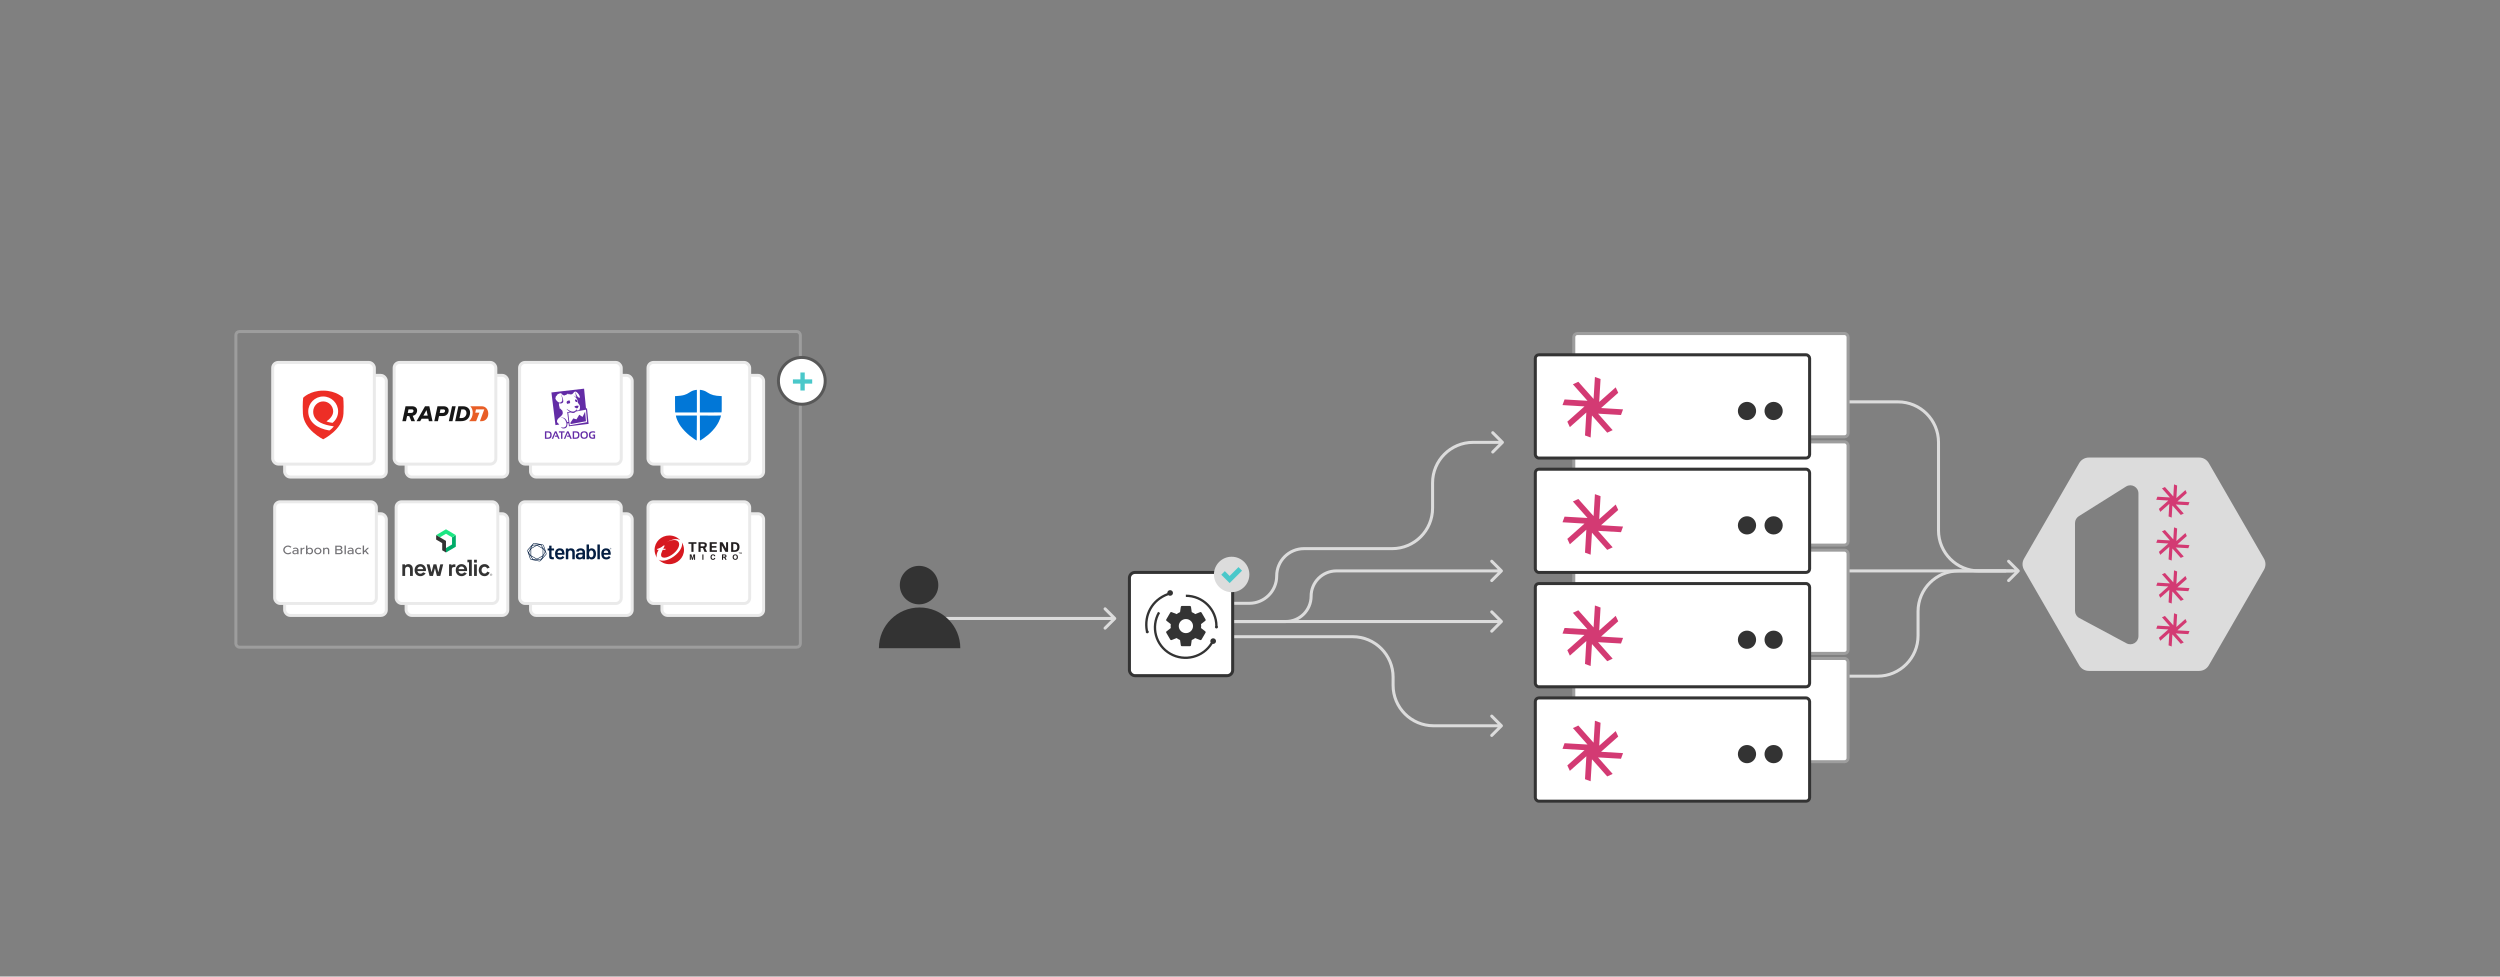 <svg width="1280" height="500" viewBox="0 0 1280 500" fill="none" xmlns="http://www.w3.org/2000/svg">
<rect x="0" y="0" width="1280" height="500" fill="#808080" stroke="none"/>
<rect x="120.765" y="169.765" width="289.002" height="161.576" rx="1.784" stroke="#9D9D9D" stroke-width="1.529"/>
<circle cx="410.531" cy="194.995" r="11.978" fill="white" stroke="#585858" stroke-width="1.529"/>
<path d="M405.974 196.421V194.24H409.807V190.713H412.029V194.24H415.842V196.421H412.029V199.948H409.807V196.421H405.974Z" fill="#4AC8CA"/>
<rect x="145.74" y="192.192" width="52.049" height="52.049" rx="2.803" fill="white" stroke="#EAEAEA" stroke-width="1.529"/>
<rect x="207.924" y="192.192" width="52.049" height="52.049" rx="2.803" fill="white" stroke="#EAEAEA" stroke-width="1.529"/>
<rect x="271.637" y="192.192" width="52.049" height="52.049" rx="2.803" fill="white" stroke="#EAEAEA" stroke-width="1.529"/>
<rect x="338.918" y="192.192" width="52.049" height="52.049" rx="2.803" fill="white" stroke="#EAEAEA" stroke-width="1.529"/>
<rect x="145.74" y="263.04" width="52.049" height="52.049" rx="2.803" fill="white" stroke="#EAEAEA" stroke-width="1.529"/>
<rect x="207.924" y="263.04" width="52.049" height="52.049" rx="2.803" fill="white" stroke="#EAEAEA" stroke-width="1.529"/>
<rect x="271.637" y="263.04" width="52.049" height="52.049" rx="2.803" fill="white" stroke="#EAEAEA" stroke-width="1.529"/>
<rect x="338.918" y="263.04" width="52.049" height="52.049" rx="2.803" fill="white" stroke="#EAEAEA" stroke-width="1.529"/>
<rect x="139.624" y="185.565" width="52.049" height="52.049" rx="2.803" fill="white" stroke="#EAEAEA" stroke-width="1.529"/>
<g clip-path="url(#clip0_6902_40064)">
<path fill-rule="evenodd" clip-rule="evenodd" d="M165.467 200C172.284 200 175.712 203.647 175.712 203.647C175.712 203.647 176.104 206.346 175.854 211.782C175.476 219.993 165.47 224.924 165.469 224.924C165.468 224.925 155.461 219.993 155.083 211.782C154.833 206.346 155.225 203.647 155.225 203.647C155.225 203.647 158.65 200 165.467 200Z" fill="#ED2E26"/>
<path fill-rule="evenodd" clip-rule="evenodd" d="M160.351 210.793C160.351 207.89 162.647 205.528 165.468 205.528C168.292 205.528 170.59 207.825 170.59 210.648C170.59 212.903 168.652 214.757 167.158 215.71C167.738 216.04 169.016 216.388 170.241 216.5C172.029 215.116 173.119 212.978 173.119 210.648C173.119 206.431 169.687 202.999 165.468 202.999C161.25 202.999 157.818 206.431 157.818 210.648C157.818 213.196 158.879 215.459 160.886 217.193C162.762 218.814 165.507 219.896 168.632 220.409C169.309 220.035 170.467 218.93 170.901 218.284C168.291 217.948 165.821 217.312 164.165 216.443C161.635 215.116 160.351 213.215 160.351 210.793Z" fill="white"/>
</g>
<rect x="266.03" y="185.565" width="52.049" height="52.049" rx="2.803" fill="white" stroke="#EAEAEA" stroke-width="1.529"/>
<rect x="331.782" y="185.565" width="52.049" height="52.049" rx="2.803" fill="white" stroke="#EAEAEA" stroke-width="1.529"/>
<rect x="331.782" y="256.924" width="52.049" height="52.049" rx="2.803" fill="white" stroke="#EAEAEA" stroke-width="1.529"/>
<rect x="202.827" y="256.924" width="52.049" height="52.049" rx="2.803" fill="white" stroke="#EAEAEA" stroke-width="1.529"/>
<g clip-path="url(#clip1_6902_40064)">
<path d="M231.441 275.111V278.766L228.344 280.593V282.878L233.378 279.908V273.969L231.441 275.111Z" fill="#00AC69"/>
<path d="M228.344 273.285L231.441 275.112L233.378 273.969L228.344 271L223.309 273.969L225.246 275.112L228.344 273.285Z" fill="#1CE783"/>
<path d="M226.406 278.081V281.736L228.344 282.878V276.939L223.309 273.969V276.254L226.406 278.081Z" fill="#333333"/>
<path d="M209.08 288.823C207.996 288.823 207.483 289.522 207.483 289.522H207.426L207.312 288.939H206V294.884H207.426V291.447C207.426 290.689 207.938 290.165 208.681 290.165C209.425 290.165 209.937 290.688 209.937 291.447V294.884H211.363V291.329C211.363 289.813 210.393 288.823 209.08 288.823Z" fill="#333333"/>
<path d="M224.462 292.845H224.38L223.41 288.94H221.959L220.989 292.845H220.907L219.937 288.94H218.454L219.937 294.884H221.674L222.643 291.038H222.725L223.695 294.884H225.431L226.915 288.94H225.431L224.462 292.845Z" fill="#333333"/>
<path d="M231.281 289.463H231.224L231.11 288.94H229.912V294.883H231.341V291.446C231.341 290.689 231.684 290.339 232.425 290.339H233.157V288.939H232.308C232.109 288.939 231.912 288.986 231.734 289.077C231.556 289.168 231.4 289.3 231.281 289.463Z" fill="#333333"/>
<path d="M236.31 288.823C234.599 288.823 233.344 290.105 233.344 291.911C233.344 293.718 234.528 295 236.31 295C237.753 295 238.621 294.133 238.983 293.495L237.674 293.016C237.545 293.258 237.023 293.723 236.31 293.723C235.478 293.723 234.884 293.191 234.77 292.378H239.106C239.145 292.187 239.164 291.991 239.162 291.796C239.162 290.102 237.908 288.823 236.31 288.823ZM234.77 291.387C234.941 290.629 235.455 290.047 236.31 290.047C237.109 290.047 237.622 290.629 237.736 291.387H234.77Z" fill="#333333"/>
<path d="M215.24 288.823C213.529 288.823 212.274 290.105 212.274 291.911C212.274 293.718 213.458 295 215.24 295C216.683 295 217.552 294.133 217.914 293.495L216.605 293.016C216.475 293.258 215.953 293.723 215.24 293.723C214.409 293.723 213.814 293.191 213.7 292.378H218.036C218.076 292.187 218.095 291.991 218.093 291.796C218.093 290.102 216.838 288.823 215.24 288.823ZM213.7 291.387C213.871 290.629 214.385 290.047 215.24 290.047C216.039 290.047 216.552 290.629 216.667 291.387H213.7Z" fill="#333333"/>
<path d="M244.148 286.593H242.722V288.05H244.148V286.593Z" fill="#333333"/>
<path d="M248.083 293.66C247.227 293.66 246.543 292.961 246.543 291.912C246.543 290.863 247.227 290.163 248.083 290.163C248.939 290.163 249.281 290.746 249.395 291.096L250.687 290.625C250.375 289.795 249.606 288.821 248.083 288.821C246.372 288.821 245.117 290.103 245.117 291.91C245.117 293.717 246.372 294.999 248.083 294.999C249.619 294.999 250.387 294.01 250.694 293.14L249.395 292.668C249.281 293.077 248.939 293.66 248.083 293.66Z" fill="#333333"/>
<path d="M239.32 287.888H240.13V294.884H241.556V286.593H239.32V287.888Z" fill="#333333"/>
<path d="M244.147 288.94H242.721V294.885H244.147V288.94Z" fill="#333333"/>
<path d="M251.455 293.74C251.346 293.738 251.239 293.77 251.147 293.83C251.056 293.891 250.984 293.978 250.941 294.081C250.898 294.183 250.886 294.297 250.907 294.406C250.927 294.516 250.979 294.616 251.055 294.696C251.132 294.775 251.23 294.83 251.337 294.852C251.444 294.874 251.555 294.864 251.656 294.821C251.757 294.779 251.843 294.707 251.904 294.615C251.964 294.522 251.997 294.413 251.997 294.302C251.999 294.228 251.987 294.154 251.961 294.086C251.934 294.017 251.895 293.954 251.844 293.902C251.793 293.849 251.733 293.808 251.666 293.78C251.599 293.752 251.527 293.738 251.455 293.74ZM251.455 294.778C251.363 294.779 251.272 294.753 251.194 294.701C251.116 294.65 251.055 294.576 251.019 294.489C250.982 294.403 250.972 294.307 250.989 294.214C251.006 294.121 251.05 294.035 251.115 293.968C251.18 293.901 251.262 293.855 251.353 293.835C251.444 293.816 251.538 293.825 251.623 293.861C251.709 293.897 251.782 293.958 251.834 294.036C251.885 294.115 251.913 294.207 251.913 294.302C251.915 294.364 251.905 294.426 251.883 294.485C251.861 294.543 251.828 294.596 251.785 294.641C251.742 294.686 251.691 294.721 251.634 294.744C251.577 294.768 251.516 294.779 251.455 294.778Z" fill="#333333"/>
<path d="M251.695 294.201C251.695 294.174 251.689 294.147 251.678 294.123C251.668 294.098 251.652 294.076 251.633 294.058C251.614 294.039 251.591 294.025 251.566 294.016C251.541 294.007 251.515 294.004 251.489 294.006H251.244V294.591H251.328V294.388H251.401L251.599 294.591H251.706L251.508 294.388C251.557 294.389 251.604 294.369 251.639 294.334C251.674 294.299 251.694 294.251 251.695 294.201ZM251.329 294.302V294.092H251.49C251.505 294.09 251.521 294.091 251.535 294.096C251.55 294.1 251.564 294.108 251.575 294.118C251.587 294.129 251.596 294.141 251.602 294.155C251.609 294.17 251.612 294.185 251.612 294.201C251.612 294.263 251.574 294.302 251.49 294.302H251.329Z" fill="#333333"/>
</g>
<rect x="266.03" y="256.924" width="52.049" height="52.049" rx="2.803" fill="white" stroke="#EAEAEA" stroke-width="1.529"/>
<rect x="140.643" y="256.924" width="52.049" height="52.049" rx="2.803" fill="white" stroke="#EAEAEA" stroke-width="1.529"/>
<rect x="201.808" y="185.565" width="52.049" height="52.049" rx="2.803" fill="white" stroke="#EAEAEA" stroke-width="1.529"/>
<path fill-rule="evenodd" clip-rule="evenodd" d="M280.666 224.663H279V220.828H280.666C281.866 220.828 282.467 221.433 282.467 222.641C282.467 223.988 281.866 224.663 280.666 224.663ZM279.712 224.046H280.558C281.355 224.046 281.754 223.577 281.754 222.64C281.754 221.843 281.355 221.444 280.558 221.444H279.712V224.046ZM283.213 224.663H282.482L284.113 220.828H284.878L286.545 224.663H285.779L285.295 223.617H284.064L284.309 223.001H285.107L284.478 221.56L283.213 224.663ZM286.142 220.828H289.058V221.445H287.956V224.663H287.244V221.445H286.142L286.142 220.828ZM289.424 224.663H288.693L290.324 220.828H291.09L292.756 224.663H291.99L291.506 223.617H290.275L290.52 223.001H291.318L290.689 221.56L289.424 224.663ZM294.894 224.663H293.229V220.828H294.894C296.095 220.828 296.695 221.433 296.695 222.641C296.695 223.988 296.095 224.663 294.894 224.663ZM293.941 224.046H294.787C295.584 224.046 295.983 223.577 295.983 222.64C295.983 221.843 295.584 221.444 294.787 221.444H293.941V224.046ZM297.177 222.751C297.177 221.451 297.821 220.801 299.107 220.801C300.374 220.801 301.007 221.451 301.007 222.751C301.007 224.043 300.374 224.69 299.107 224.69C297.878 224.69 297.235 224.043 297.177 222.751ZM299.107 224.072C299.881 224.072 300.268 223.627 300.268 222.734C300.268 221.856 299.881 221.416 299.107 221.416C298.313 221.416 297.917 221.856 297.917 222.734C297.917 223.627 298.314 224.072 299.107 224.072ZM303.978 223.111V224.009C303.814 224.052 303.666 224.073 303.537 224.073C302.666 224.073 302.231 223.612 302.231 222.692C302.231 221.842 302.693 221.417 303.615 221.417C304.001 221.417 304.359 221.488 304.69 221.632V220.988C304.359 220.863 303.983 220.8 303.562 220.8C302.182 220.8 301.492 221.43 301.492 222.691C301.492 224.023 302.17 224.69 303.527 224.69C303.993 224.69 304.381 224.622 304.69 224.486V222.479H303.54L303.3 223.11H303.978V223.111Z" fill="#632CA6"/>
<path fill-rule="evenodd" clip-rule="evenodd" d="M298.271 213.466L296.576 212.348L295.163 214.71L293.518 214.229L292.07 216.439L292.144 217.134L300.017 215.684L299.56 210.764L298.271 213.466ZM290.929 211.345L292.193 211.171C292.397 211.263 292.539 211.298 292.784 211.361C293.166 211.46 293.608 211.555 294.262 211.226C294.414 211.15 294.731 210.86 294.859 210.695L300.035 209.756L300.563 216.146L291.696 217.744L290.929 211.345ZM300.543 209.043L300.032 209.14L299.05 199L282.328 200.939L284.388 217.658L286.346 217.373C286.189 217.15 285.946 216.88 285.53 216.535C284.954 216.056 285.157 215.242 285.498 214.728C285.948 213.86 288.266 212.757 288.135 211.37C288.087 210.865 288.007 210.209 287.539 209.759C287.521 209.946 287.553 210.125 287.553 210.125C287.553 210.125 287.361 209.88 287.265 209.546C287.17 209.417 287.095 209.376 286.994 209.205C286.922 209.403 286.931 209.633 286.931 209.633C286.931 209.633 286.774 209.261 286.749 208.948C286.655 209.088 286.632 209.354 286.632 209.354C286.632 209.354 286.428 208.769 286.474 208.453C286.381 208.178 286.105 207.634 286.183 206.395C286.693 206.753 287.817 206.668 288.254 206.023C288.4 205.809 288.499 205.226 288.182 204.076C287.978 203.339 287.473 202.241 287.276 201.825L287.253 201.842C287.357 202.178 287.57 202.881 287.653 203.222C287.901 204.256 287.968 204.616 287.851 205.093C287.752 205.508 287.514 205.779 286.911 206.082C286.308 206.386 285.507 205.646 285.457 205.605C284.871 205.138 284.417 204.377 284.367 204.006C284.314 203.601 284.6 203.358 284.744 203.027C284.538 203.086 284.308 203.191 284.308 203.191C284.308 203.191 284.583 202.907 284.921 202.661C285.061 202.568 285.144 202.509 285.291 202.387C285.077 202.383 284.904 202.389 284.904 202.389C284.904 202.389 285.261 202.197 285.63 202.056C285.36 202.044 285.101 202.054 285.101 202.054C285.101 202.054 285.897 201.698 286.525 201.437C286.957 201.26 287.38 201.312 287.617 201.655C287.928 202.105 288.256 202.349 288.949 202.5C289.375 202.311 289.504 202.215 290.039 202.069C290.51 201.551 290.879 201.484 290.879 201.484C290.879 201.484 290.696 201.652 290.647 201.916C290.914 201.706 291.206 201.53 291.206 201.53C291.206 201.53 291.093 201.67 290.987 201.892L291.012 201.929C291.323 201.742 291.689 201.595 291.689 201.595C291.689 201.595 291.584 201.727 291.462 201.899C291.697 201.897 292.173 201.908 292.358 201.929C293.45 201.953 293.676 200.764 294.095 200.615C294.619 200.427 294.854 200.314 295.747 201.192C296.514 201.946 297.113 203.295 296.815 203.597C296.566 203.848 296.074 203.499 295.529 202.82C295.241 202.46 295.022 202.034 294.92 201.493C294.834 201.037 294.499 200.772 294.499 200.772C294.499 200.772 294.693 201.206 294.693 201.588C294.693 201.796 294.719 202.576 295.054 203.014C295.021 203.078 295.005 203.331 294.969 203.38C294.58 202.909 293.744 202.573 293.607 202.473C294.069 202.851 295.129 203.72 295.536 204.552C295.922 205.339 295.695 206.061 295.89 206.248C295.945 206.301 296.718 207.264 296.867 207.748C297.126 208.591 296.882 209.478 296.543 210.028L295.594 210.176C295.456 210.137 295.362 210.118 295.238 210.046C295.307 209.924 295.443 209.622 295.444 209.559L295.391 209.466C295.095 209.884 294.601 210.29 294.19 210.523C293.653 210.827 293.033 210.78 292.63 210.656C291.486 210.303 290.403 209.529 290.142 209.326C290.142 209.326 290.134 209.488 290.183 209.525C290.471 209.85 291.133 210.439 291.772 210.85L290.409 211L291.054 216.015C290.768 216.055 290.724 216.076 290.411 216.12C290.136 215.147 289.609 214.511 289.032 214.141C288.524 213.814 287.824 213.741 287.153 213.874L287.11 213.924C287.576 213.875 288.127 213.943 288.692 214.301C289.247 214.652 289.695 215.558 289.859 216.104C290.07 216.801 290.216 217.548 289.648 218.339C289.245 218.901 288.066 219.212 287.114 218.539C287.368 218.948 287.712 219.283 288.175 219.346C288.862 219.439 289.514 219.32 289.963 218.859C290.346 218.465 290.55 217.641 290.496 216.773L291.103 216.685L291.322 218.243L301.362 217.034L300.543 209.043ZM294.434 204.813C294.406 204.877 294.362 204.919 294.428 205.127L294.432 205.139L294.443 205.166L294.47 205.228C294.589 205.472 294.72 205.702 294.939 205.819C294.996 205.81 295.054 205.803 295.115 205.8C295.32 205.791 295.45 205.824 295.532 205.868C295.54 205.827 295.541 205.767 295.537 205.679C295.521 205.37 295.598 204.846 295.005 204.569C294.781 204.466 294.467 204.497 294.362 204.627C294.381 204.63 294.398 204.634 294.411 204.638C294.57 204.693 294.463 204.748 294.434 204.813ZM296.097 207.692C296.019 207.649 295.656 207.666 295.4 207.697C294.913 207.754 294.388 207.923 294.273 208.013C294.063 208.175 294.158 208.457 294.313 208.573C294.747 208.897 295.127 209.114 295.528 209.061C295.775 209.029 295.992 208.638 296.146 208.284C296.251 208.041 296.251 207.778 296.097 207.692ZM291.787 205.195C291.924 205.065 291.103 204.893 290.466 205.328C289.997 205.648 289.981 206.336 290.431 206.725C290.476 206.764 290.514 206.791 290.548 206.813C290.679 206.751 290.829 206.689 291.001 206.633C291.292 206.539 291.534 206.49 291.733 206.464C291.828 206.358 291.939 206.17 291.911 205.831C291.874 205.371 291.525 205.444 291.787 205.195Z" fill="#632CA6"/>
<path d="M210.576 211.417H208.766L209.158 209.598H210.831C211.382 209.598 211.706 209.902 211.706 210.346C211.706 210.931 211.288 211.417 210.576 211.417ZM213.561 210.166C213.561 208.917 212.621 208 210.979 208H207.636L206 215.642H207.863L208.426 213.017H209.516L210.6 215.642H212.458L211.303 212.891C212.688 212.668 213.561 211.529 213.561 210.166Z" fill="#161616"/>
<path d="M216.774 212.781L218.371 209.964L218.975 212.781H216.775H216.774ZM217.616 208L213.288 215.642H215.146L215.87 214.375H219.316L219.589 215.642H221.446L219.815 208H217.616ZM226.78 211.417H225.128L225.516 209.598H226.955C227.522 209.598 227.87 209.876 227.87 210.346C227.87 210.931 227.441 211.417 226.781 211.417M227.144 208H223.994L222.358 215.642H224.217L224.784 213.014H226.861C228.636 213.014 229.711 211.642 229.711 210.195C229.711 208.905 228.731 208.002 227.143 208.002" fill="#161616"/>
<path d="M233.311 208H231.448L229.809 215.642H231.672L233.311 208Z" fill="#161616"/>
<path d="M246.649 208H240.776C240.865 208.093 240.954 208.189 241.035 208.291C241.693 209.108 242.04 210.135 242.04 211.265C242.04 213.009 241.324 214.582 240.174 215.642H243.769L245.478 211.286H243.34L243.697 209.597H247.943L245.713 215.642H246.588C248.624 215.655 250 213.921 250 211.814C250 209.708 248.688 208 246.648 208" fill="#E85E26"/>
<path d="M236.28 214.047H235.252L236.207 209.598H237.179C238.245 209.598 238.842 210.417 238.842 211.442C238.842 212.821 237.884 214.047 236.283 214.047M240.012 209.246C239.374 208.449 238.319 208 237.075 208H234.688L233.047 215.642H236.052C237.218 215.642 238.115 215.376 238.8 214.953C240.193 214.085 240.687 212.56 240.687 211.265C240.687 210.457 240.441 209.773 240.013 209.246" fill="#161616"/>
<g clip-path="url(#clip2_6902_40064)">
<path d="M358.476 199.598C358.378 199.596 358.346 199.613 358.333 199.649V211.192L369.404 211.151C369.513 211.014 369.544 209.98 369.53 206.43L369.517 202.807L369.234 202.798C365.922 202.684 364.117 202.201 362.112 200.889C361.444 200.451 361.308 200.378 360.815 200.169C360.247 199.932 359.631 199.759 359.015 199.663C358.737 199.622 358.574 199.601 358.476 199.598ZM356.651 199.608C356.568 199.608 356.293 199.64 356.04 199.686C354.899 199.886 354.095 200.214 353.112 200.87C352.081 201.558 351.4 201.891 350.338 202.215C349.311 202.529 347.586 202.761 346.057 202.798L345.62 202.807L345.611 206.453C345.602 209.068 345.615 210.253 345.654 210.645L345.707 211.192H356.804V199.617L356.651 199.608ZM369.102 212.719C369.102 212.828 358.342 212.751 358.342 212.751L358.372 225.569C358.429 225.569 358.599 225.474 359.119 225.159C359.215 225.1 359.722 224.758 360.247 224.398C362.038 223.163 363.322 222.074 364.624 220.689C366.131 219.08 367.137 217.672 368.002 215.954C368.561 214.837 369.102 213.307 369.102 212.828V212.719ZM356.804 212.742L346.057 212.764C346.022 212.828 346.101 213.247 346.232 213.689C346.686 215.198 347.568 216.948 348.582 218.347C349.739 219.937 351.317 221.573 353.156 223.095C354.318 224.052 356.481 225.523 356.73 225.523L356.804 212.742Z" fill="#0177D7"/>
</g>
<path d="M945.767 346.202H961.314C972.762 346.202 982.043 336.921 982.043 325.472V313.034C982.043 301.586 991.324 292.305 1002.77 292.305H1027.13" stroke="#DCDCDC" stroke-width="1.555"/>
<path fill-rule="evenodd" clip-rule="evenodd" d="M1036.3 286.032C1035.28 287.796 1035.28 289.969 1036.3 291.733L1064.55 340.653C1065.57 342.417 1067.45 343.503 1069.48 343.503L1125.97 343.503C1128.01 343.503 1129.89 342.417 1130.91 340.653L1159.15 291.733C1160.17 289.969 1160.17 287.796 1159.15 286.032L1130.91 237.112C1129.89 235.348 1128.01 234.262 1125.97 234.262L1069.48 234.262C1067.45 234.262 1065.57 235.348 1064.55 237.112L1036.3 286.032ZM1062.41 267.801L1062.41 290.38L1062.41 312.769C1062.41 314.298 1063.25 315.702 1064.6 316.424L1088.78 329.376C1091.54 330.855 1094.88 328.855 1094.88 325.721L1094.88 290.38L1094.88 252.619C1094.88 249.359 1091.29 247.375 1088.53 249.108L1064.35 264.29C1063.15 265.048 1062.41 266.374 1062.41 267.801Z" fill="#DCDCDC"/>
<path d="M769.267 318.766C769.571 318.463 769.571 317.971 769.267 317.667L764.32 312.72C764.017 312.416 763.524 312.416 763.221 312.72C762.917 313.024 762.917 313.516 763.221 313.819L767.618 318.217L763.221 322.614C762.917 322.918 762.917 323.41 763.221 323.714C763.524 324.017 764.017 324.017 764.32 323.714L769.267 318.766ZM625.165 318.994H768.718V317.439H625.165V318.994Z" fill="#DCDCDC"/>
<path d="M769.786 227.038C770.089 226.734 770.089 226.242 769.786 225.939L764.839 220.992C764.535 220.688 764.043 220.688 763.739 220.992C763.436 221.295 763.436 221.787 763.739 222.091L768.137 226.488L763.739 230.886C763.436 231.189 763.436 231.681 763.739 231.985C764.043 232.289 764.535 232.289 764.839 231.985L769.786 227.038ZM623.092 309.666H639.676V308.111H623.092V309.666ZM667.661 281.681H712.748V280.126H667.661V281.681ZM734.255 260.174V247.218H732.7V260.174H734.255ZM754.207 227.266H769.236V225.711H754.207V227.266ZM734.255 247.218C734.255 236.199 743.188 227.266 754.207 227.266V225.711C742.329 225.711 732.7 235.34 732.7 247.218H734.255ZM712.748 281.681C724.626 281.681 734.255 272.052 734.255 260.174H732.7C732.7 271.193 723.767 280.126 712.748 280.126V281.681ZM654.446 294.896C654.446 287.598 660.362 281.681 667.661 281.681V280.126C659.504 280.126 652.891 286.739 652.891 294.896H654.446ZM639.676 309.666C647.833 309.666 654.446 303.053 654.446 294.896H652.891C652.891 302.195 646.974 308.111 639.676 308.111V309.666Z" fill="#DCDCDC"/>
<path d="M1033.9 292.854C1034.2 292.551 1034.2 292.059 1033.9 291.755L1028.95 286.808C1028.65 286.504 1028.16 286.504 1027.85 286.808C1027.55 287.112 1027.55 287.604 1027.85 287.907L1032.25 292.305L1027.85 296.702C1027.55 297.006 1027.55 297.498 1027.85 297.801C1028.16 298.105 1028.65 298.105 1028.95 297.801L1033.9 292.854ZM946.284 206.536H971.784V204.981H946.284V206.536ZM991.736 226.488V271.575H993.291V226.488H991.736ZM1013.24 293.082H1033.35V291.527H1013.24V293.082ZM991.736 271.575C991.736 283.453 1001.36 293.082 1013.24 293.082V291.527C1002.22 291.527 993.291 282.594 993.291 271.575H991.736ZM971.784 206.536C982.803 206.536 991.736 215.469 991.736 226.488H993.291C993.291 214.61 983.662 204.981 971.784 204.981V206.536Z" fill="#DCDCDC"/>
<path d="M769.267 372.145C769.571 371.842 769.571 371.35 769.267 371.046L764.32 366.099C764.016 365.795 763.524 365.795 763.221 366.099C762.917 366.402 762.917 366.895 763.221 367.198L767.618 371.596L763.221 375.993C762.917 376.297 762.917 376.789 763.221 377.092C763.524 377.396 764.016 377.396 764.32 377.092L769.267 372.145ZM625.683 326.768H692.536V325.213H625.683V326.768ZM712.488 346.72V350.866H714.043V346.72H712.488ZM733.995 372.373H768.717V370.818H733.995V372.373ZM712.488 350.866C712.488 362.744 722.117 372.373 733.995 372.373V370.818C722.976 370.818 714.043 361.885 714.043 350.866H712.488ZM692.536 326.768C703.555 326.768 712.488 335.701 712.488 346.72H714.043C714.043 334.842 704.414 325.213 692.536 325.213V326.768Z" fill="#DCDCDC"/>
<path d="M769.267 292.854C769.571 292.551 769.571 292.059 769.267 291.755L764.32 286.808C764.017 286.504 763.524 286.504 763.221 286.808C762.917 287.111 762.917 287.604 763.221 287.907L767.618 292.305L763.221 296.702C762.917 297.006 762.917 297.498 763.221 297.801C763.524 298.105 764.017 298.105 764.32 297.801L769.267 292.854ZM625.165 318.994H658.332V317.439H625.165V318.994ZM684.244 293.082H768.718V291.527H684.244V293.082ZM672.066 305.261C672.066 298.535 677.518 293.082 684.244 293.082V291.527C676.66 291.527 670.511 297.676 670.511 305.261H672.066ZM658.332 318.994C665.917 318.994 672.066 312.845 672.066 305.261H670.511C670.511 311.987 665.059 317.439 658.332 317.439V318.994Z" fill="#DCDCDC"/>
<path d="M571.3 317.212C571.603 316.908 571.603 316.416 571.3 316.112L566.353 311.165C566.049 310.862 565.557 310.862 565.253 311.165C564.95 311.469 564.95 311.961 565.253 312.265L569.651 316.662L565.253 321.06C564.95 321.363 564.95 321.855 565.253 322.159C565.557 322.462 566.049 322.462 566.353 322.159L571.3 317.212ZM477.467 317.439L570.75 317.439L570.75 315.885L477.467 315.885L477.467 317.439Z" fill="#DCDCDC"/>
<path d="M470.839 311.03C459.33 311.03 450 320.36 450 331.869H491.677C491.677 320.36 482.347 311.03 470.839 311.03Z" fill="#333333"/>
<circle cx="470.557" cy="299.57" r="9.856" fill="#333333"/>
<rect x="578.265" y="293.082" width="52.861" height="52.861" rx="2.85" fill="white" stroke="#333333" stroke-width="1.555"/>
<path d="M599.103 305.04C599.909 305.04 600.563 304.393 600.563 303.596C600.563 302.798 599.909 302.151 599.103 302.151C598.297 302.151 597.644 302.798 597.644 303.596C597.644 303.624 597.645 303.652 597.646 303.679C589.454 306.691 585.048 314.675 586.608 323.171L586.702 323.154C586.652 323.257 586.623 323.372 586.623 323.493C586.623 323.92 586.973 324.265 587.403 324.265C587.834 324.265 588.183 323.92 588.183 323.493C588.183 323.198 588.016 322.941 587.77 322.811C586.379 314.87 590.542 307.489 598.219 304.745C598.464 304.93 598.771 305.04 599.103 305.04Z" fill="#333333"/>
<path d="M623.409 320.485C623.385 311.621 616.117 304.442 607.155 304.442V305.638C615.465 305.638 622.201 312.305 622.201 320.53H622.214C622.111 320.66 622.05 320.825 622.05 321.003C622.05 321.429 622.399 321.775 622.83 321.775C623.261 321.775 623.61 321.429 623.61 321.003C623.61 320.804 623.534 320.622 623.409 320.485Z" fill="#333333"/>
<path fill-rule="evenodd" clip-rule="evenodd" d="M614.996 320.555C614.996 320.895 614.964 321.23 614.923 321.56L617.122 323.267C617.32 323.427 617.377 323.706 617.247 323.927L615.162 327.501C615.032 327.723 614.761 327.811 614.527 327.723L611.932 326.686C611.395 327.099 610.807 327.439 610.171 327.702L609.78 330.435C609.738 330.678 609.525 330.869 609.264 330.869H605.096C604.835 330.869 604.622 330.678 604.58 330.435L604.189 327.702C603.554 327.439 602.965 327.094 602.428 326.686L599.833 327.723C599.599 327.816 599.328 327.723 599.198 327.501L597.113 323.927C596.983 323.7 597.041 323.422 597.239 323.267L599.437 321.56C599.396 321.23 599.364 320.895 599.364 320.555C599.364 320.214 599.396 319.879 599.437 319.549L597.239 317.842C597.041 317.682 596.983 317.404 597.113 317.182L599.198 313.608C599.328 313.386 599.599 313.299 599.833 313.386L602.428 314.423C602.965 314.01 603.554 313.67 604.189 313.407L604.58 310.674C604.622 310.431 604.835 310.241 605.096 310.241H609.264C609.525 310.241 609.738 310.431 609.785 310.674L610.176 313.407C610.812 313.67 611.401 314.016 611.937 314.423L614.532 313.386C614.766 313.294 615.037 313.386 615.168 313.608L617.252 317.182C617.382 317.409 617.325 317.687 617.127 317.842L614.923 319.549C614.964 319.879 614.996 320.214 614.996 320.555ZM603.533 320.555C603.533 322.55 605.164 324.165 607.18 324.165C609.196 324.165 610.827 322.55 610.827 320.555C610.827 318.559 609.196 316.945 607.18 316.945C605.164 316.945 603.533 318.559 603.533 320.555Z" fill="#333333"/>
<path d="M592.919 313.258C588.431 320.953 591.094 330.791 598.868 335.234C606.532 339.613 616.302 337.113 620.878 329.67C620.964 329.686 621.053 329.694 621.144 329.694C621.95 329.694 622.604 329.047 622.604 328.25C622.604 327.452 621.95 326.805 621.144 326.805C620.338 326.805 619.685 327.452 619.685 328.25C619.685 328.517 619.758 328.767 619.886 328.982C615.668 335.924 606.589 338.265 599.472 334.199C592.276 330.086 589.81 320.978 593.965 313.856L592.919 313.258Z" fill="#333333"/>
<path d="M942.657 292.305L1030.76 292.305" stroke="#DCDCDC" stroke-width="1.555"/>
<rect x="805.772" y="170.777" width="140.443" height="52.861" rx="1.814" fill="white" stroke="#9D9D9D" stroke-width="1.555"/>
<rect x="805.772" y="226.229" width="140.443" height="52.861" rx="1.814" fill="white" stroke="#9D9D9D" stroke-width="1.555"/>
<rect x="805.772" y="281.681" width="140.443" height="52.861" rx="1.814" fill="white" stroke="#9D9D9D" stroke-width="1.555"/>
<rect x="805.772" y="337.133" width="140.443" height="52.861" rx="1.814" fill="white" stroke="#9D9D9D" stroke-width="1.555"/>
<circle cx="630.607" cy="294.119" r="9.069" fill="#DCDCDC"/>
<path d="M626.202 293.341L629.57 296.71L635.012 291.268" stroke="#4AC8CA" stroke-width="2.591"/>
<rect x="786.079" y="181.66" width="140.443" height="52.861" rx="1.814" fill="white" stroke="#333333" stroke-width="1.555"/>
<circle cx="908.094" cy="210.423" r="4.664" fill="#333333"/>
<circle cx="894.461" cy="210.423" r="4.664" fill="#333333"/>
<rect x="786.079" y="240.222" width="140.443" height="52.861" rx="1.814" fill="white" stroke="#333333" stroke-width="1.555"/>
<circle cx="908.094" cy="268.984" r="4.664" fill="#333333"/>
<circle cx="894.461" cy="268.984" r="4.664" fill="#333333"/>
<rect x="786.079" y="298.783" width="140.443" height="52.861" rx="1.814" fill="white" stroke="#333333" stroke-width="1.555"/>
<circle cx="908.094" cy="327.545" r="4.664" fill="#333333"/>
<circle cx="894.461" cy="327.545" r="4.664" fill="#333333"/>
<rect x="786.079" y="357.344" width="140.443" height="52.861" rx="1.814" fill="white" stroke="#333333" stroke-width="1.555"/>
<circle cx="908.094" cy="386.106" r="4.664" fill="#333333"/>
<circle cx="894.461" cy="386.106" r="4.664" fill="#333333"/>
<g clip-path="url(#clip3_6902_40064)">
<path d="M146.24 283.506C145.868 283.305 145.557 283.021 145.336 282.68C145.116 282.341 145 281.955 145 281.561C145 281.167 145.116 280.78 145.336 280.442C145.557 280.102 145.868 279.819 146.24 279.619C146.607 279.418 147.027 279.312 147.454 279.313C147.783 279.312 148.108 279.373 148.41 279.493C148.709 279.611 148.979 279.782 149.204 279.997L148.713 280.427C148.551 280.265 148.356 280.135 148.139 280.043C147.925 279.95 147.691 279.903 147.454 279.903C147.147 279.903 146.847 279.982 146.587 280.131C146.321 280.281 146.101 280.49 145.946 280.739C145.791 280.99 145.71 281.274 145.71 281.563C145.71 281.851 145.791 282.135 145.946 282.386C146.099 282.637 146.32 282.848 146.587 282.998C146.847 283.147 147.147 283.226 147.454 283.226C147.691 283.227 147.925 283.179 148.139 283.086C148.356 282.995 148.551 282.864 148.713 282.703L149.204 283.132C148.975 283.346 148.704 283.518 148.404 283.636C148.104 283.755 147.781 283.817 147.454 283.817C147.026 283.816 146.607 283.709 146.24 283.506ZM152.449 280.762C152.583 280.896 152.686 281.052 152.754 281.223C152.821 281.393 152.851 281.574 152.842 281.755V283.738H152.174V283.293C152.041 283.461 151.862 283.593 151.656 283.677C151.446 283.766 151.218 283.812 150.987 283.813C150.646 283.824 150.311 283.723 150.044 283.527C149.921 283.435 149.823 283.317 149.759 283.184C149.694 283.051 149.665 282.906 149.672 282.76C149.666 282.555 149.733 282.353 149.862 282.185C149.992 282.016 150.171 281.883 150.378 281.801C150.604 281.709 150.85 281.662 151.098 281.665C151.465 281.669 151.828 281.728 152.174 281.842V281.74C152.183 281.523 152.109 281.309 151.965 281.136C151.876 281.049 151.766 280.982 151.644 280.939C151.522 280.897 151.391 280.881 151.261 280.893C150.91 280.911 150.568 281.004 150.263 281.165L150.006 280.703C150.422 280.498 150.885 280.385 151.357 280.373C151.559 280.364 151.76 280.395 151.948 280.462C152.136 280.529 152.307 280.631 152.449 280.762ZM151.787 283.163C151.881 283.117 151.964 283.054 152.031 282.977C152.097 282.901 152.146 282.812 152.174 282.718V282.275C151.859 282.189 151.531 282.146 151.203 282.148C150.979 282.14 150.759 282.2 150.576 282.319C150.498 282.365 150.433 282.429 150.389 282.504C150.344 282.579 150.321 282.663 150.321 282.749C150.319 282.83 150.339 282.91 150.379 282.983C150.419 283.055 150.478 283.117 150.551 283.163C150.718 283.272 150.92 283.326 151.125 283.318C151.357 283.322 151.586 283.268 151.787 283.163ZM155.079 280.582C155.324 280.45 155.605 280.384 155.889 280.39V280.933C155.651 280.928 155.415 280.974 155.2 281.067C155.005 281.15 154.842 281.283 154.73 281.451C154.618 281.617 154.561 281.809 154.565 282.005V283.738H153.882V280.465H154.573V281.103C154.681 280.887 154.857 280.705 155.079 280.582ZM159.485 280.607C159.738 280.756 159.941 280.967 160.072 281.215C160.216 281.489 160.288 281.792 160.281 282.097C160.288 282.403 160.216 282.706 160.072 282.983C159.942 283.232 159.739 283.444 159.485 283.594C159.236 283.74 158.946 283.816 158.65 283.813C158.393 283.815 158.14 283.756 157.915 283.642C157.69 283.53 157.502 283.364 157.37 283.163V283.738H156.687V279.313H157.37V281.054C157.5 280.847 157.688 280.676 157.915 280.559C158.142 280.444 158.398 280.385 158.658 280.388C158.951 280.386 159.238 280.462 159.485 280.607ZM159.068 283.119C159.24 283.017 159.377 282.873 159.462 282.703C159.559 282.513 159.607 282.306 159.604 282.097C159.608 281.889 159.559 281.684 159.462 281.497C159.376 281.327 159.239 281.183 159.068 281.082C158.897 280.983 158.698 280.931 158.495 280.933C158.294 280.93 158.096 280.982 157.927 281.082C157.755 281.183 157.618 281.327 157.533 281.497C157.436 281.684 157.389 281.889 157.393 282.097C157.389 282.306 157.437 282.513 157.533 282.703C157.615 282.872 157.747 283.016 157.915 283.119C158.084 283.219 158.282 283.271 158.483 283.268C158.687 283.271 158.887 283.219 159.059 283.119H159.068ZM161.797 283.581C161.514 283.43 161.278 283.215 161.112 282.956C160.944 282.696 160.856 282.399 160.857 282.097C160.856 281.797 160.944 281.502 161.112 281.245C161.279 280.987 161.514 280.772 161.797 280.622C162.082 280.468 162.407 280.387 162.737 280.387C163.067 280.387 163.392 280.468 163.677 280.622C163.956 280.774 164.188 280.988 164.351 281.245C164.516 281.503 164.602 281.798 164.598 282.097C164.599 282.399 164.511 282.696 164.343 282.956C164.177 283.215 163.941 283.43 163.658 283.581C163.373 283.735 163.049 283.816 162.718 283.816C162.388 283.816 162.063 283.735 161.778 283.581H161.797ZM163.328 283.109C163.51 283.003 163.659 282.857 163.762 282.683C163.868 282.503 163.923 282.302 163.923 282.098C163.923 281.893 163.868 281.692 163.762 281.512C163.66 281.339 163.51 281.193 163.328 281.088C163.149 280.987 162.942 280.933 162.732 280.933C162.521 280.933 162.315 280.987 162.136 281.088C161.954 281.193 161.804 281.339 161.701 281.512C161.596 281.692 161.54 281.893 161.54 282.098C161.54 282.302 161.596 282.503 161.701 282.683C161.804 282.857 161.954 283.003 162.136 283.109C162.314 283.213 162.521 283.268 162.732 283.268C162.943 283.268 163.15 283.213 163.328 283.109ZM167.939 280.547C168.14 280.651 168.304 280.806 168.411 280.994C168.527 281.198 168.585 281.424 168.58 281.654V283.738H167.918V281.761C167.929 281.543 167.847 281.329 167.691 281.165C167.617 281.089 167.527 281.029 167.425 280.989C167.324 280.949 167.214 280.93 167.104 280.933C166.931 280.931 166.761 280.967 166.607 281.038C166.463 281.101 166.339 281.198 166.248 281.318C166.164 281.431 166.119 281.565 166.118 281.702V283.738H165.433V280.465H166.116V280.946C166.228 280.775 166.389 280.636 166.582 280.544C166.791 280.44 167.024 280.386 167.262 280.386C167.499 280.386 167.732 280.44 167.941 280.544L167.939 280.547ZM171.657 279.389H173.904C174.144 279.385 174.383 279.433 174.599 279.529C174.793 279.614 174.958 279.747 175.075 279.913C175.193 280.081 175.253 280.278 175.249 280.478C175.256 280.676 175.197 280.872 175.08 281.038C174.95 281.207 174.779 281.345 174.58 281.441C174.829 281.551 175.044 281.715 175.207 281.918C175.355 282.105 175.434 282.33 175.433 282.561C175.436 282.774 175.372 282.983 175.249 283.163C175.123 283.345 174.945 283.491 174.733 283.585C174.503 283.687 174.251 283.74 173.996 283.738H171.657V279.389ZM173.724 281.199C173.936 281.208 174.143 281.146 174.309 281.025C174.382 280.972 174.441 280.904 174.48 280.826C174.52 280.749 174.539 280.664 174.537 280.578C174.538 280.492 174.519 280.407 174.479 280.33C174.44 280.252 174.382 280.183 174.309 280.129C174.144 280.008 173.936 279.945 173.724 279.953H172.352V281.199H173.724ZM173.835 283.172C174.068 283.184 174.297 283.116 174.478 282.981C174.56 282.918 174.626 282.839 174.67 282.75C174.713 282.66 174.734 282.563 174.731 282.465C174.734 282.367 174.713 282.27 174.669 282.181C174.625 282.092 174.56 282.013 174.478 281.951C174.297 281.816 174.068 281.748 173.835 281.759H172.352V283.188L173.835 283.172ZM176.397 279.313H177.08V283.738H176.397V279.313ZM180.643 280.762C180.777 280.896 180.88 281.052 180.948 281.223C181.015 281.393 181.045 281.574 181.036 281.755V283.738H180.367V283.293C180.235 283.46 180.057 283.592 179.852 283.677C179.641 283.766 179.413 283.812 179.181 283.813C178.839 283.824 178.505 283.723 178.237 283.527C178.115 283.434 178.018 283.317 177.953 283.184C177.889 283.051 177.859 282.906 177.866 282.76C177.86 282.555 177.927 282.353 178.056 282.185C178.186 282.016 178.364 281.883 178.571 281.801C178.798 281.709 179.044 281.662 179.292 281.665C179.659 281.669 180.022 281.728 180.367 281.842V281.74C180.377 281.523 180.303 281.309 180.159 281.136C180.069 281.049 179.96 280.981 179.838 280.939C179.716 280.897 179.585 280.881 179.455 280.893C179.104 280.911 178.762 281.004 178.457 281.165L178.202 280.703C178.617 280.498 179.079 280.385 179.551 280.373C179.752 280.364 179.954 280.395 180.142 280.462C180.33 280.529 180.501 280.631 180.643 280.762ZM179.981 283.163C180.075 283.117 180.158 283.054 180.224 282.977C180.291 282.901 180.34 282.812 180.367 282.718V282.275C180.052 282.189 179.725 282.146 179.396 282.148C179.173 282.14 178.952 282.2 178.77 282.319C178.692 282.365 178.627 282.429 178.583 282.504C178.538 282.579 178.515 282.663 178.515 282.749C178.513 282.83 178.533 282.91 178.573 282.983C178.613 283.055 178.672 283.117 178.745 283.163C178.912 283.272 179.114 283.326 179.319 283.318C179.551 283.322 179.78 283.268 179.981 283.163ZM182.727 283.579C182.444 283.425 182.207 283.208 182.038 282.948C181.869 282.692 181.779 282.398 181.779 282.099C181.779 281.799 181.869 281.505 182.038 281.249C182.208 280.99 182.447 280.775 182.732 280.624C183.012 280.469 183.334 280.388 183.661 280.388C183.907 280.387 184.15 280.432 184.375 280.522C184.599 280.612 184.804 280.738 184.979 280.894L184.517 281.288C184.407 281.178 184.274 281.09 184.127 281.029C183.959 280.956 183.774 280.924 183.589 280.935C183.405 280.946 183.226 281 183.07 281.092C182.886 281.197 182.735 281.344 182.631 281.518C182.524 281.693 182.468 281.892 182.468 282.093C182.467 282.298 182.523 282.5 182.631 282.68C182.735 282.854 182.886 283 183.07 283.105C183.228 283.198 183.408 283.252 183.595 283.262C183.782 283.273 183.968 283.24 184.137 283.167C184.289 283.102 184.424 283.01 184.536 282.896L185 283.28C184.824 283.441 184.617 283.571 184.39 283.663C184.16 283.756 183.912 283.804 183.661 283.803C183.333 283.807 183.011 283.73 182.727 283.579ZM185.708 279.313H186.391V282.141L188.134 280.465H188.97L187.433 281.945L188.895 283.736H188.082L186.965 282.363L186.393 282.894V283.738H185.71L185.708 279.313Z" fill="#717074"/>
</g>
<path d="M279.818 283.489C279.812 283.706 279.737 283.894 279.597 284.052C278.674 285.088 277.748 286.127 276.822 287.158C276.617 287.384 276.349 287.464 276.051 287.405C274.699 287.143 273.347 286.878 271.995 286.613C271.676 286.55 271.456 286.366 271.352 286.056C270.914 284.772 270.482 283.486 270.05 282.2C269.943 281.881 270.009 281.595 270.232 281.342C271.125 280.344 272.019 279.347 272.906 278.343C273.174 278.04 273.481 277.947 273.877 278.028C275.172 278.29 276.474 278.54 277.772 278.79C278.126 278.858 278.359 279.055 278.472 279.397C278.895 280.657 279.32 281.914 279.74 283.173C279.776 283.275 279.794 283.382 279.818 283.489ZM271.959 282.7C271.959 283.17 271.965 283.644 271.956 284.114C271.95 284.323 272.028 284.457 272.209 284.561C273.019 285.023 273.826 285.487 274.627 285.964C274.821 286.08 274.985 286.08 275.181 285.967C275.988 285.49 276.798 285.023 277.614 284.558C277.784 284.46 277.858 284.329 277.858 284.135C277.855 283.176 277.855 282.22 277.858 281.262C277.858 281.086 277.787 280.964 277.635 280.874C276.792 280.392 275.955 279.907 275.122 279.421C274.973 279.335 274.839 279.332 274.69 279.418C273.856 279.904 273.019 280.389 272.183 280.871C272.031 280.961 271.956 281.077 271.959 281.259C271.962 281.738 271.959 282.22 271.959 282.7ZM271.995 284.769C271.995 284.799 271.992 284.808 271.995 284.817C272.281 285.27 272.561 285.725 272.858 286.169C272.918 286.255 273.052 286.342 273.15 286.342C273.618 286.342 274.085 286.312 274.553 286.294C274.556 286.282 274.559 286.27 274.562 286.255C273.71 285.761 272.856 285.27 271.995 284.769ZM277.802 280.636C277.811 280.63 277.82 280.621 277.829 280.615C277.537 280.157 277.245 279.695 276.947 279.24C276.852 279.097 276.7 279.046 276.53 279.055C276.343 279.064 276.155 279.073 275.967 279.085C275.729 279.1 275.491 279.115 275.253 279.126C275.25 279.135 275.25 279.147 275.247 279.156C276.098 279.651 276.95 280.145 277.802 280.636ZM278.168 281.151C278.159 281.154 278.15 281.157 278.144 281.163C278.144 282.143 278.144 283.126 278.144 284.135C278.174 284.094 278.189 284.076 278.198 284.058C278.427 283.623 278.653 283.191 278.883 282.756C278.975 282.581 278.966 282.417 278.862 282.253C278.665 281.943 278.472 281.634 278.275 281.321C278.239 281.265 278.204 281.208 278.168 281.151ZM271.655 284.287C271.655 283.275 271.655 282.301 271.655 281.327C271.387 281.792 271.131 282.253 270.902 282.73C270.854 282.825 270.854 282.992 270.908 283.081C271.137 283.483 271.393 283.87 271.655 284.287ZM270.545 282.762C271.093 281.717 271.638 280.678 272.183 279.642C271.572 280.279 270.988 280.931 270.408 281.589C270.3 281.711 270.262 281.866 270.303 282.021C270.372 282.271 270.461 282.515 270.545 282.762ZM279.261 282.658C278.716 283.7 278.168 284.74 277.623 285.779C278.231 285.145 278.808 284.493 279.389 283.84C279.517 283.697 279.55 283.522 279.493 283.34C279.419 283.108 279.338 282.882 279.261 282.658ZM277.12 278.96C277.745 279.942 278.356 280.91 278.984 281.896C278.984 281.854 278.987 281.839 278.984 281.827C278.713 281.023 278.445 280.222 278.171 279.421C278.111 279.243 277.974 279.132 277.796 279.091C277.578 279.04 277.361 279.007 277.12 278.96ZM272.692 286.461C272.06 285.466 271.447 284.501 270.837 283.537C271.087 284.37 271.358 285.189 271.649 286.005C271.691 286.121 271.819 286.244 271.932 286.285C272.168 286.369 272.421 286.401 272.692 286.461ZM272.016 280.583C272.025 280.595 272.037 280.603 272.046 280.615C272.861 280.145 273.677 279.671 274.496 279.201C273.969 279.195 273.454 279.213 272.939 279.257C272.832 279.266 272.686 279.347 272.632 279.436C272.412 279.808 272.218 280.198 272.016 280.583ZM277.802 284.814C277.793 284.808 277.784 284.799 277.772 284.793C276.953 285.267 276.137 285.74 275.318 286.214C275.324 286.226 275.327 286.238 275.333 286.249C275.848 286.223 276.36 286.208 276.873 286.163C276.98 286.154 277.117 286.065 277.17 285.973C277.397 285.594 277.593 285.201 277.802 284.814ZM277.069 286.449C275.923 286.509 274.803 286.565 273.639 286.625C273.719 286.649 273.758 286.666 273.799 286.672C274.553 286.821 275.303 286.967 276.057 287.113C276.223 287.146 276.393 287.146 276.521 287.027C276.712 286.851 276.882 286.651 277.069 286.449ZM272.739 278.966C273.877 278.906 274.994 278.849 276.113 278.79C275.294 278.602 274.475 278.436 273.651 278.29C273.534 278.269 273.371 278.316 273.281 278.394C273.082 278.564 272.918 278.772 272.739 278.966Z" fill="#041E42"/>
<path d="M283.636 281.798C283.61 281.823 283.579 281.836 283.543 281.836H282.441C282.404 281.836 282.386 281.854 282.386 281.89V284.496C282.386 284.77 282.446 284.968 282.565 285.09C282.684 285.212 282.873 285.274 283.133 285.274H283.457C283.493 285.274 283.524 285.287 283.55 285.312C283.575 285.337 283.588 285.368 283.588 285.404V286.215C283.588 286.295 283.544 286.342 283.458 286.355L282.896 286.366C282.326 286.366 281.901 286.268 281.62 286.074C281.339 285.88 281.194 285.513 281.188 284.971V281.89C281.188 281.854 281.17 281.836 281.134 281.836H280.517C280.481 281.836 280.45 281.823 280.425 281.798C280.399 281.772 280.387 281.741 280.387 281.705V280.949C280.387 280.913 280.399 280.882 280.425 280.856C280.45 280.831 280.481 280.818 280.517 280.818H281.134C281.17 280.818 281.188 280.8 281.188 280.764V279.499C281.188 279.463 281.201 279.432 281.226 279.406C281.252 279.381 281.283 279.368 281.319 279.368H282.259C282.295 279.368 282.326 279.381 282.351 279.406C282.377 279.432 282.39 279.463 282.39 279.499V280.764C282.39 280.8 282.408 280.818 282.444 280.818H283.547C283.583 280.818 283.613 280.831 283.639 280.856C283.664 280.882 283.677 280.913 283.677 280.949V281.705C283.677 281.741 283.664 281.772 283.639 281.798H283.636Z" fill="#041E42"/>
<path d="M289.024 283.565L289.014 283.901C289.014 283.986 288.97 284.03 288.884 284.03H285.501C285.464 284.03 285.446 284.048 285.446 284.084C285.468 284.322 285.501 284.484 285.544 284.57C285.717 285.089 286.138 285.353 286.809 285.359C287.3 285.359 287.688 285.157 287.977 284.754C288.005 284.71 288.042 284.689 288.085 284.689C288.114 284.689 288.139 284.7 288.16 284.722L288.831 285.273C288.896 285.324 288.907 285.381 288.863 285.446C288.639 285.763 288.342 286.008 287.971 286.181C287.6 286.354 287.188 286.442 286.734 286.442C286.171 286.442 285.694 286.315 285.301 286.063C284.908 285.81 284.622 285.458 284.441 285.003C284.276 284.614 284.193 284.074 284.193 283.381C284.193 282.963 284.236 282.625 284.322 282.365C284.467 281.86 284.738 281.462 285.139 281.171C285.539 280.879 286.02 280.733 286.582 280.733C288.002 280.733 288.801 281.475 288.982 282.96C289.011 283.141 289.025 283.342 289.025 283.565H289.024ZM285.917 282.013C285.739 282.147 285.615 282.332 285.544 282.571C285.501 282.694 285.472 282.852 285.457 283.046C285.442 283.082 285.457 283.1 285.501 283.1H287.696C287.732 283.1 287.75 283.082 287.75 283.046C287.735 282.866 287.714 282.729 287.685 282.635C287.62 282.376 287.492 282.175 287.301 282.03C287.11 281.886 286.87 281.814 286.582 281.814C286.316 281.814 286.094 281.881 285.918 282.013H285.917Z" fill="#041E42"/>
<path d="M293.754 281.251C294.103 281.597 294.278 282.07 294.278 282.667V286.213C294.278 286.249 294.266 286.28 294.24 286.306C294.215 286.331 294.184 286.344 294.148 286.344H293.153C293.117 286.344 293.086 286.331 293.061 286.306C293.036 286.28 293.023 286.249 293.023 286.213V282.927C293.023 282.596 292.929 282.328 292.742 282.122C292.554 281.916 292.305 281.814 291.995 281.814C291.685 281.814 291.435 281.915 291.244 282.116C291.053 282.318 290.957 282.585 290.957 282.917V286.214C290.957 286.25 290.945 286.281 290.919 286.307C290.894 286.332 290.863 286.345 290.827 286.345H289.832C289.796 286.345 289.765 286.332 289.74 286.307C289.714 286.281 289.702 286.25 289.702 286.214V280.949C289.702 280.913 289.714 280.882 289.74 280.856C289.765 280.831 289.796 280.818 289.832 280.818H290.827C290.863 280.818 290.894 280.831 290.919 280.856C290.945 280.882 290.957 280.913 290.957 280.949V281.295C290.957 281.316 290.965 281.331 290.979 281.338C290.993 281.346 291.004 281.338 291.011 281.317C291.307 280.928 291.753 280.733 292.352 280.733C292.951 280.733 293.402 280.906 293.752 281.252L293.754 281.251Z" fill="#041E42"/>
<path d="M298.431 280.97C298.777 281.128 299.043 281.347 299.231 281.624C299.418 281.902 299.513 282.217 299.513 282.569V286.213C299.513 286.249 299.5 286.28 299.474 286.306C299.449 286.331 299.418 286.344 299.382 286.344H298.388C298.351 286.344 298.321 286.331 298.295 286.306C298.27 286.28 298.257 286.249 298.257 286.213V285.867C298.257 285.845 298.25 285.833 298.236 285.829C298.221 285.826 298.207 285.831 298.192 285.845C297.839 286.234 297.327 286.429 296.657 286.429C296.117 286.429 295.671 286.292 295.322 286.018C294.973 285.744 294.798 285.337 294.798 284.796C294.798 284.256 294.994 283.796 295.387 283.482C295.78 283.169 296.333 283.012 297.046 283.012H298.203C298.239 283.012 298.257 282.994 298.257 282.958V282.698C298.257 282.417 298.174 282.199 298.009 282.044C297.843 281.889 297.595 281.812 297.262 281.812C296.989 281.812 296.767 281.86 296.598 281.958C296.428 282.056 296.322 282.191 296.279 282.364C296.257 282.451 296.206 282.487 296.127 282.472L295.078 282.342C295.042 282.335 295.011 282.322 294.986 282.304C294.96 282.286 294.952 282.263 294.959 282.234C295.016 281.795 295.253 281.434 295.667 281.152C296.081 280.871 296.602 280.731 297.23 280.731C297.684 280.731 298.084 280.811 298.429 280.969L298.431 280.97ZM297.88 285.154C298.133 284.966 298.258 284.728 298.258 284.441V283.932C298.258 283.896 298.24 283.878 298.204 283.878H297.296C296.914 283.878 296.613 283.95 296.393 284.095C296.173 284.239 296.063 284.444 296.063 284.711C296.063 284.942 296.148 285.12 296.317 285.246C296.485 285.373 296.704 285.435 296.971 285.435C297.324 285.435 297.626 285.342 297.879 285.154H297.88Z" fill="#041E42"/>
<path d="M305.144 283.565C305.144 284.077 305.075 284.528 304.938 284.916C304.78 285.392 304.523 285.763 304.171 286.03C303.817 286.296 303.385 286.43 302.874 286.43C302.362 286.43 301.955 286.239 301.631 285.857C301.616 285.835 301.602 285.828 301.587 285.835C301.573 285.843 301.566 285.857 301.566 285.879V286.214C301.566 286.25 301.553 286.281 301.528 286.307C301.503 286.332 301.472 286.345 301.436 286.345H300.441C300.405 286.345 300.374 286.332 300.349 286.307C300.323 286.281 300.311 286.25 300.311 286.214V278.906C300.311 278.869 300.323 278.839 300.349 278.813C300.374 278.788 300.405 278.775 300.441 278.775H301.436C301.472 278.775 301.503 278.788 301.528 278.813C301.553 278.839 301.566 278.869 301.566 278.906V281.251C301.566 281.273 301.574 281.287 301.587 281.295C301.601 281.302 301.616 281.298 301.631 281.284C301.941 280.917 302.352 280.733 302.863 280.733C303.375 280.733 303.838 280.867 304.188 281.133C304.537 281.4 304.795 281.771 304.961 282.247C305.083 282.65 305.144 283.091 305.144 283.566V283.565ZM303.858 283.586C303.858 283.024 303.749 282.584 303.533 282.267C303.339 281.965 303.05 281.813 302.668 281.813C302.314 281.813 302.045 281.971 301.857 282.288C301.677 282.584 301.586 283.013 301.586 283.575C301.586 284.136 301.669 284.548 301.835 284.829C302.022 285.175 302.303 285.348 302.677 285.348C302.879 285.348 303.06 285.304 303.218 285.213C303.376 285.123 303.502 284.996 303.596 284.829C303.769 284.527 303.856 284.112 303.856 283.586H303.858Z" fill="#041E42"/>
<path d="M305.917 286.306C305.891 286.28 305.878 286.249 305.878 286.213V278.906C305.878 278.869 305.891 278.839 305.917 278.813C305.942 278.788 305.973 278.775 306.009 278.775H307.004C307.04 278.775 307.07 278.788 307.096 278.813C307.121 278.839 307.134 278.869 307.134 278.906V286.213C307.134 286.249 307.121 286.28 307.096 286.306C307.07 286.331 307.04 286.344 307.004 286.344H306.009C305.973 286.344 305.942 286.331 305.917 286.306Z" fill="#041E42"/>
<path d="M312.701 283.565L312.691 283.901C312.691 283.986 312.647 284.03 312.561 284.03H309.177C309.141 284.03 309.123 284.048 309.123 284.084C309.144 284.322 309.177 284.484 309.221 284.57C309.394 285.089 309.815 285.353 310.486 285.359C310.976 285.359 311.365 285.157 311.654 284.754C311.682 284.71 311.718 284.689 311.762 284.689C311.79 284.689 311.816 284.7 311.837 284.722L312.507 285.273C312.572 285.324 312.582 285.381 312.54 285.446C312.316 285.763 312.019 286.008 311.648 286.181C311.277 286.354 310.865 286.442 310.411 286.442C309.848 286.442 309.37 286.315 308.978 286.063C308.585 285.81 308.298 285.458 308.118 285.003C307.952 284.614 307.87 284.074 307.87 283.381C307.87 282.963 307.913 282.625 307.999 282.365C308.143 281.86 308.415 281.462 308.815 281.171C309.215 280.879 309.696 280.733 310.259 280.733C311.679 280.733 312.478 281.475 312.659 282.96C312.687 283.141 312.702 283.342 312.702 283.565H312.701ZM309.592 282.013C309.416 282.147 309.291 282.332 309.22 282.571C309.176 282.694 309.148 282.852 309.134 283.046C309.119 283.082 309.134 283.1 309.177 283.1H311.372C311.408 283.1 311.426 283.082 311.426 283.046C311.412 282.866 311.39 282.729 311.362 282.635C311.297 282.376 311.168 282.175 310.977 282.03C310.786 281.886 310.546 281.814 310.259 281.814C309.992 281.814 309.771 281.881 309.593 282.013H309.592Z" fill="#041E42"/>
<path d="M312.627 280.552C312.539 280.552 312.464 280.584 312.401 280.647C312.339 280.709 312.308 280.785 312.308 280.874C312.308 280.963 312.339 281.039 312.4 281.102C312.463 281.165 312.538 281.196 312.627 281.196C312.716 281.196 312.792 281.165 312.854 281.102C312.916 281.039 312.948 280.963 312.948 280.874C312.948 280.785 312.916 280.709 312.854 280.647C312.792 280.584 312.716 280.552 312.627 280.552ZM313 280.874C313 280.977 312.964 281.065 312.891 281.138C312.818 281.211 312.731 281.248 312.627 281.248C312.524 281.248 312.436 281.211 312.364 281.138C312.292 281.065 312.256 280.977 312.256 280.874C312.256 280.771 312.292 280.684 312.365 280.611C312.437 280.538 312.525 280.502 312.627 280.502C312.731 280.502 312.818 280.538 312.891 280.611C312.964 280.683 313 280.771 313 280.874ZM312.725 280.792C312.725 280.763 312.716 280.743 312.697 280.733C312.679 280.722 312.651 280.717 312.611 280.717H312.549V280.866H312.614C312.645 280.866 312.667 280.863 312.683 280.856C312.711 280.845 312.725 280.824 312.725 280.792ZM312.62 280.668C312.671 280.668 312.708 280.673 312.732 280.683C312.774 280.7 312.795 280.735 312.795 280.786C312.795 280.823 312.782 280.85 312.755 280.867C312.741 280.876 312.721 280.883 312.696 280.887C312.728 280.892 312.751 280.905 312.766 280.927C312.781 280.949 312.789 280.97 312.789 280.99V281.02C312.789 281.03 312.789 281.04 312.79 281.051C312.79 281.062 312.792 281.069 312.793 281.072L312.796 281.077H312.728C312.728 281.076 312.728 281.074 312.727 281.073C312.727 281.072 312.727 281.07 312.726 281.069L312.725 281.055V281.023C312.725 280.976 312.712 280.944 312.686 280.929C312.671 280.92 312.644 280.916 312.606 280.916H312.549V281.077H312.477V280.668H312.62Z" fill="#041E42"/>
<g clip-path="url(#clip4_6902_40064)">
<path d="M350.211 281.491C350.211 285.547 346.839 288.834 342.68 288.834C338.521 288.834 335.15 285.547 335.15 281.491C335.15 277.435 338.521 274.146 342.68 274.146C346.839 274.146 350.211 277.435 350.211 281.491Z" fill="white"/>
<path d="M352.487 277.609H356.589V278.43H355.081V282.549H353.995V278.43H352.487V277.609Z" fill="#231F20"/>
<path d="M358.722 278.43H360.063C360.538 278.437 360.819 278.62 360.819 279.055C360.819 279.491 360.538 279.723 360.063 279.729H358.722V278.43ZM358.722 280.588H359.87C359.87 280.588 360.581 282.11 360.672 282.549H362.01L360.982 280.518C361.706 280.335 361.894 279.493 361.894 278.854C361.894 277.851 360.747 277.578 359.786 277.609H357.635V282.549H358.722V280.588Z" fill="#231F20"/>
<path d="M363.357 277.609H366.99V278.43H364.444V279.591H366.786V280.412H364.444V281.728H367.066V282.549H363.357V277.609Z" fill="#231F20"/>
<path d="M371.434 282.549L369.574 279.264L369.559 279.278V282.549H368.543V277.609H369.89L371.74 280.837L371.754 280.824V277.609H372.77V282.549H371.434Z" fill="#231F20"/>
<path d="M375.435 278.468H375.997C377.287 278.455 377.477 279.292 377.477 280.079C377.477 280.866 377.287 281.743 375.997 281.728H375.435V278.468ZM374.349 282.549H376.073C377.652 282.563 378.634 281.797 378.634 280.079C378.634 278.362 377.652 277.595 376.073 277.609H374.349V282.549Z" fill="#231F20"/>
<path d="M355.881 286.609H355.356V284.45L354.802 286.609H354.257L353.703 284.45L353.695 286.609H353.169V283.867H354.017L354.523 285.735L355.03 283.867H355.881V286.609Z" fill="#231F20"/>
<path d="M360.165 286.609H359.599V283.867H360.165V286.609Z" fill="#231F20"/>
<path d="M371.337 284.84C371.302 284.914 371.242 284.965 371.156 284.993C371.111 285.009 371.057 285.017 370.994 285.02C370.929 285.025 370.834 285.027 370.712 285.027H370.646H370.226V284.331H370.669C370.873 284.331 371.004 284.333 371.062 284.338C371.121 284.343 371.176 284.361 371.226 284.392C371.279 284.423 371.316 284.46 371.337 284.507C371.36 284.555 371.371 284.611 371.371 284.671C371.371 284.735 371.36 284.791 371.337 284.84ZM371.387 285.469L371.562 285.418C371.699 285.365 371.805 285.266 371.879 285.146C371.956 285.024 371.974 284.812 371.974 284.659C371.974 284.513 371.919 284.356 371.847 284.231C371.763 284.088 371.646 283.99 371.497 283.936C371.427 283.912 371.362 283.898 371.301 283.89C371.193 283.875 371.044 283.867 370.853 283.867H369.659V286.609H370.226V285.529L370.766 285.523L371.365 286.609H372.045L371.387 285.469Z" fill="#231F20"/>
<path d="M376.962 286.004C376.829 286.121 376.663 286.18 376.464 286.18C376.305 286.18 376.168 286.143 376.052 286.069C375.961 286.01 375.886 285.933 375.827 285.836C375.784 285.761 375.752 285.686 375.731 285.609C375.701 285.505 375.687 285.382 375.687 285.239C375.687 284.983 375.737 284.775 375.836 284.614C375.967 284.403 376.177 284.297 376.464 284.297C376.768 284.297 376.984 284.413 377.112 284.649C377.196 284.801 377.238 284.995 377.238 285.231C377.238 285.583 377.146 285.841 376.962 286.004ZM377.487 284.231C377.244 283.957 376.902 283.821 376.461 283.821C376.027 283.821 375.691 283.949 375.455 284.204C375.22 284.46 375.102 284.81 375.102 285.253C375.102 285.631 375.197 285.943 375.389 286.191C375.626 286.5 375.986 286.655 376.468 286.655C376.93 286.655 377.279 286.509 377.517 286.219C377.721 285.968 377.824 285.642 377.824 285.242C377.824 284.823 377.711 284.486 377.487 284.231Z" fill="#231F20"/>
<path d="M365.665 284.767C365.619 284.604 365.529 284.297 365.047 284.297C364.766 284.297 364.355 284.479 364.355 285.25C364.355 285.74 364.553 286.179 365.047 286.179C365.37 286.179 365.595 286.001 365.665 285.667H366.248C366.132 286.259 365.735 286.67 365.036 286.67C364.293 286.67 363.761 286.183 363.761 285.242C363.761 284.289 364.324 283.806 365.043 283.806C365.878 283.806 366.217 284.365 366.248 284.767H365.665Z" fill="#231F20"/>
<path d="M378.856 282.861H378.553V283.647H378.432V282.861H378.132V282.756H378.856V282.861Z" fill="#231F20"/>
<path d="M379.85 283.647H379.735V282.901L379.469 283.647H379.361L379.099 282.888L379.096 283.647H378.979V282.756H379.162L379.377 283.387L379.401 283.46L379.418 283.519L379.47 283.376L379.689 282.756H379.85V283.647Z" fill="#231F20"/>
<path d="M336.522 282.912L336.532 282.887L336.562 282.808L336.591 282.737L336.604 282.705C336.744 282.367 336.921 282.019 337.135 281.667C337.163 281.609 337.192 281.551 337.222 281.494L336.319 281.496L336.538 281.024C337.284 280.826 338.525 280.421 339.711 279.3L339.746 279.298H340.37L339.563 280.984L340.859 280.981L340.621 281.483L339.327 281.487C339.327 281.487 338.72 282.67 338.514 283.517C338.355 284.461 338.511 285.167 339.379 285.431C339.916 285.593 340.584 285.556 341.305 285.357C342.982 284.847 344.775 283.723 346.087 282.234C348.246 279.788 348.288 277.284 346.183 276.645C344.831 276.236 342.926 276.691 341.162 277.716C343.361 276.333 345.779 275.683 347.447 276.19C347.76 276.285 348.03 276.416 348.261 276.577C346.883 275.096 344.893 274.166 342.68 274.166C338.522 274.166 335.15 277.454 335.15 281.509C335.15 283.007 335.61 284.399 336.399 285.561C336.101 284.843 336.143 283.922 336.522 282.912Z" fill="#D71920"/>
<path d="M349.065 277.614C349.569 278.948 348.939 280.939 347.2 282.911C344.589 285.872 340.464 287.663 337.988 286.911C337.681 286.818 337.414 286.69 337.186 286.531C338.56 287.961 340.513 288.854 342.68 288.854C346.84 288.854 350.211 285.566 350.211 281.51C350.211 280.078 349.79 278.743 349.065 277.614Z" fill="#D71920"/>
</g>
<path d="M831 209.598L819.747 208.917L828.534 201.102L827.237 198.316L818.798 205.791L819.485 194.052L816.598 193L815.917 204.253L808.102 195.466L805.316 196.763L812.791 205.202L801.052 204.515L800 207.402L811.253 208.083L802.466 215.898L803.763 218.684L812.202 211.209L811.515 222.948L814.402 224L815.083 212.747L822.898 221.534L825.684 220.237L818.209 211.798L829.948 212.485L831 209.598Z" fill="#D33A73"/>
<path d="M831 269.598L819.747 268.917L828.534 261.102L827.237 258.316L818.798 265.791L819.485 254.052L816.598 253L815.917 264.253L808.102 255.466L805.316 256.763L812.791 265.202L801.052 264.515L800 267.402L811.253 268.083L802.466 275.898L803.763 278.684L812.202 271.209L811.515 282.948L814.402 284L815.083 272.747L822.898 281.534L825.684 280.237L818.209 271.798L829.948 272.485L831 269.598Z" fill="#D33A73"/>
<path d="M831 326.598L819.747 325.917L828.534 318.102L827.237 315.316L818.798 322.791L819.485 311.052L816.598 310L815.917 321.253L808.102 312.466L805.316 313.763L812.791 322.202L801.052 321.515L800 324.402L811.253 325.083L802.466 332.898L803.763 335.684L812.202 328.209L811.515 339.948L814.402 341L815.083 329.747L822.898 338.534L825.684 337.237L818.209 328.798L829.948 329.485L831 326.598Z" fill="#D33A73"/>
<path d="M831 385.598L819.747 384.917L828.534 377.102L827.237 374.316L818.798 381.791L819.485 370.052L816.598 369L815.917 380.253L808.102 371.466L805.316 372.763L812.791 381.202L801.052 380.515L800 383.402L811.253 384.083L802.466 391.898L803.763 394.684L812.202 387.209L811.515 398.948L814.402 400L815.083 388.747L822.898 397.534L825.684 396.237L818.209 387.798L829.948 388.485L831 385.598Z" fill="#D33A73"/>
<path d="M1121 257.102L1114.83 256.728L1119.65 252.443L1118.94 250.915L1114.31 255.014L1114.69 248.577L1113.1 248L1112.73 254.171L1108.44 249.352L1106.92 250.064L1111.01 254.692L1104.58 254.314L1104 255.898L1110.17 256.272L1105.35 260.557L1106.06 262.085L1110.69 257.986L1110.31 264.423L1111.9 265L1112.27 258.829L1116.56 263.648L1118.08 262.936L1113.99 258.308L1120.42 258.686L1121 257.102Z" fill="#D33A73"/>
<path d="M1121 279.102L1114.83 278.728L1119.65 274.443L1118.94 272.915L1114.31 277.014L1114.69 270.577L1113.1 270L1112.73 276.171L1108.44 271.352L1106.92 272.064L1111.01 276.692L1104.58 276.314L1104 277.898L1110.17 278.272L1105.35 282.557L1106.06 284.085L1110.69 279.986L1110.31 286.423L1111.9 287L1112.27 280.829L1116.56 285.648L1118.08 284.936L1113.99 280.308L1120.42 280.686L1121 279.102Z" fill="#D33A73"/>
<path d="M1121 301.102L1114.83 300.728L1119.65 296.443L1118.94 294.915L1114.31 299.014L1114.69 292.577L1113.1 292L1112.73 298.171L1108.44 293.352L1106.92 294.064L1111.01 298.692L1104.58 298.314L1104 299.898L1110.17 300.272L1105.35 304.557L1106.06 306.085L1110.69 301.986L1110.31 308.423L1111.9 309L1112.27 302.829L1116.56 307.648L1118.08 306.936L1113.99 302.308L1120.42 302.686L1121 301.102Z" fill="#D33A73"/>
<path d="M1121 323.102L1114.83 322.728L1119.65 318.443L1118.94 316.915L1114.31 321.014L1114.69 314.577L1113.1 314L1112.73 320.171L1108.44 315.352L1106.92 316.064L1111.01 320.692L1104.58 320.314L1104 321.898L1110.17 322.272L1105.35 326.557L1106.06 328.085L1110.69 323.986L1110.31 330.423L1111.9 331L1112.27 324.829L1116.56 329.648L1118.08 328.936L1113.99 324.308L1120.42 324.686L1121 323.102Z" fill="#D33A73"/>
<defs>
<clipPath id="clip0_6902_40064">
<rect width="21" height="25" fill="white" transform="translate(155 200)"/>
</clipPath>
<clipPath id="clip1_6902_40064">
<rect width="46" height="24" fill="white" transform="translate(206 271)"/>
</clipPath>
<clipPath id="clip2_6902_40064">
<rect width="25" height="27" fill="white" transform="translate(345 199)"/>
</clipPath>
<clipPath id="clip3_6902_40064">
<rect width="44" height="5" fill="white" transform="translate(145 279)"/>
</clipPath>
<clipPath id="clip4_6902_40064">
<rect width="45" height="15" fill="white" transform="translate(335 274)"/>
</clipPath>
</defs>
</svg>

